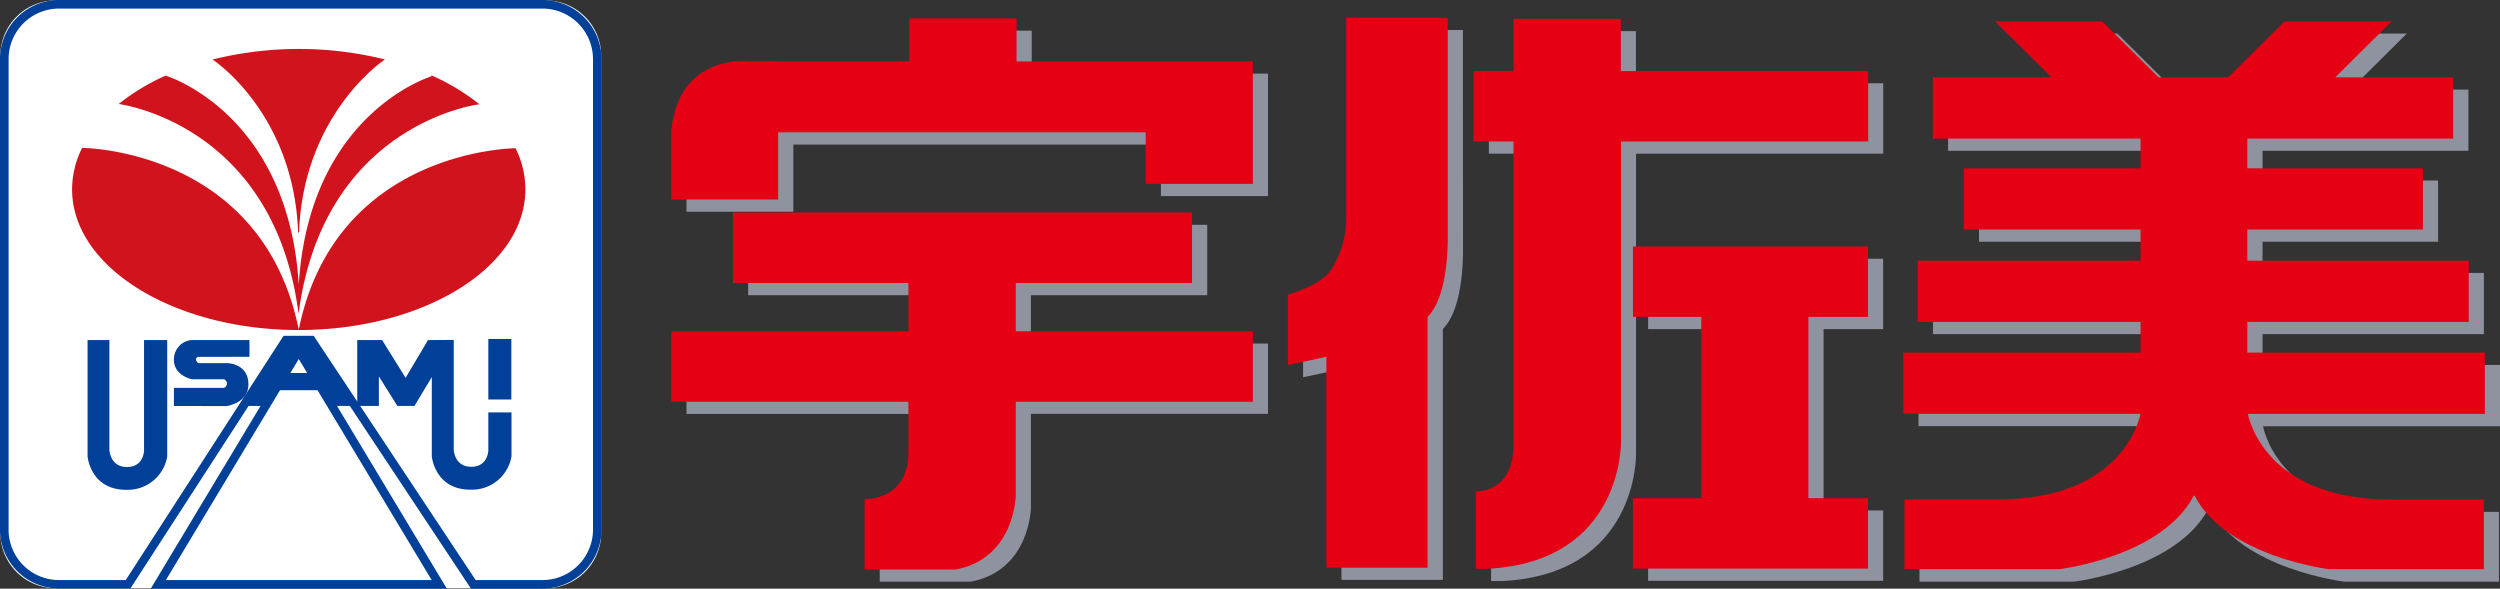 <svg id="レイヤー_1" data-name="レイヤー 1" xmlns="http://www.w3.org/2000/svg" viewBox="0 0 687.69 161.92"><rect x="0" y="0" width="687.69" height="161.92" fill="#333333" stroke="none"/><defs><style>.cls-1{fill:#8f939f;}.cls-2{fill:#e60013;}.cls-3,.cls-7{fill:#fff;}.cls-3{isolation:isolate;}.cls-4{fill:#004098;}.cls-5{fill:#a9d8c5;}.cls-6{fill:#d0131c;}.cls-7{stroke:#004098;stroke-width:2.36px;}</style></defs><title>ベクトルスマートオブジェクト</title><path class="cls-1" d="M622.37,91.91h60.89V75.07H622.37V66.5h48.29V49.67H622.37V41.48H679V24.64H646.55L662.06,9.23H632.6L617.08,24.64H597.94L582.43,9.23H553l15.52,15.41H535.87V41.48H593v8.19H544.38V66.5H593v8.57H531.71V91.91H593v8.47H527.73v16.83H593c-.73,3.43-6.48,23.55-39.31,23.55H528V160h42.51s28.32-3.37,37.06-20.23h.25c8.75,16.86,37.06,20.23,37.06,20.23h42.52v-19.2H661.82c-32.83,0-38.58-20.12-39.32-23.55h65.19V100.38H622.37Z"/><polygon class="cls-1" points="453.36 90.53 472.15 90.53 472.15 140.41 453.36 140.41 453.36 159.77 518.01 159.77 518.01 140.41 501.62 140.41 501.62 90.53 518.01 90.53 518.01 71.17 453.36 71.17 453.36 90.53"/><path class="cls-1" d="M450,22.91V8.56H420.5V22.91H409.55V42.27H420.5v83.41c0,13.37-10.33,12.87-10.33,12.87v21.29h2.91c37.68-1.79,36.95-35,36.95-35V42.27h68V22.91Z"/><path class="cls-1" d="M402.41,27.86h0V8.25H374.5V27.86h-.05V63.25a26.53,26.53,0,0,1-4,14.08c-2.75,4.58-12,7.09-12,7.09v19.35L369,101.51v58h27.9v-69c4.38-4.38,5.54-14.24,5.54-21.69Z"/><path class="cls-1" d="M283.58,81.2h48.5V61.83H205.79V81.2h48.26V94.5H188.84v19.37h65.21v13.92c0,13.37-12.06,12.87-12.06,12.87V160h25.06c16.34-3.1,16.53-20.36,16.53-20.36v-25.8H348.8V94.5H283.58Z"/><path class="cls-1" d="M348.8,20.25h-65V8.43H254.31V20.25H218.23l.12-.08h-8.41s-19.12-2-21.1,19.14V58.24h29.39V39.77H319.34V53.93H348.8V20.25Z"/><path class="cls-2" d="M618.19,88.55h60.9V71.71h-60.9V63.14h48.3V46.31h-48.3V38.12h56.62V21.28H642.37l15.52-15.4H628.43l-15.52,15.4H593.77L578.26,5.88H548.79l15.52,15.4H531.69V38.12h57.13v8.19H540.2V63.14h48.62v8.57H527.54V88.55h61.28V97H523.56v16.83H588.8c-.74,3.43-6.48,23.55-39.31,23.55H523.87v19.2h42.51s28.31-3.37,37.06-20.23h.25c8.75,16.86,37.06,20.23,37.06,20.23h42.51V137.4H657.64c-32.82,0-38.57-20.12-39.31-23.55h65.19V97H618.19Z"/><polygon class="cls-2" points="449.18 87.17 467.98 87.17 467.98 137.05 449.18 137.05 449.18 156.41 513.84 156.41 513.84 137.05 497.45 137.05 497.45 87.17 513.84 87.17 513.84 67.81 449.18 67.81 449.18 87.17"/><path class="cls-2" d="M445.86,19.55V5.2H416.33V19.55h-11V38.91h11v83.41c0,13.37-10.34,12.87-10.34,12.87v21.29h2.91c37.68-1.79,37-35,37-35V38.91h68V19.55Z"/><path class="cls-2" d="M398.24,24.5h0V4.89H370.32V24.5h0V59.89a26.64,26.64,0,0,1-4,14.08c-2.75,4.58-12.05,7.09-12.05,7.09v19.35l10.59-2.26v58H392.7v-69c4.38-4.38,5.54-14.24,5.54-21.69Z"/><path class="cls-2" d="M279.41,77.84H327.9V58.47H201.62V77.84h48.26V91.13H184.67V110.5h65.21v13.93c0,13.36-12.06,12.87-12.06,12.87v19.37h25.06c16.33-3.1,16.53-20.36,16.53-20.36V110.5h65.22V91.13H279.41Z"/><path class="cls-2" d="M344.63,16.89h-65V5.07H250.13V16.89H214.05l.13-.08h-8.42s-19.12-2-21.09,19.14V54.88h29.38V36.41H315.16V50.57h29.47V16.89Z"/><path class="cls-3" d="M15.49,161.8A15.25,15.25,0,0,1,.09,146.74V15.2A15.25,15.25,0,0,1,15.49.12H149.93A15.28,15.28,0,0,1,165.38,15.2V146.74a15.27,15.27,0,0,1-15.45,15.06Z"/><path class="cls-3" d="M85.65,93.55h-7L35.23,160.74H16.37A15,15,0,0,1,1.18,145.87V16.07A15,15,0,0,1,16.37,1.18H149.05A15.08,15.08,0,0,1,164.3,16.07v129.8a15.08,15.08,0,0,1-15.25,14.87H130.21Z"/><path class="cls-4" d="M16.37,0A16.25,16.25,0,0,0,0,16.07v129.8a16.23,16.23,0,0,0,16.37,16h19.5L79.33,94.73H85l44.55,67.19h19.48a16.26,16.26,0,0,0,16.43-16V16.07A16.27,16.27,0,0,0,149.05,0Zm-14,145.87V16.07a13.87,13.87,0,0,1,14-13.71H149.05a13.91,13.91,0,0,1,14.07,13.71v129.8a13.9,13.9,0,0,1-14.07,13.69H130.84L86.28,92.37H78L34.59,159.56H16.37A13.86,13.86,0,0,1,2.36,145.87Z"/><path class="cls-5" d="M82.71,81"/><path class="cls-6" d="M131.66,28.72l.26,0a60,60,0,0,0-13.25-8V21S85.08,31.06,82.18,78.34v.13s0,0,0-.07,0,.12,0,.17v-.31C79.25,31,45.7,20.86,45.7,20.86v-.12a59,59,0,0,0-13.06,7.87h0s42.77,5.26,49.49,57.72C88.93,33.94,131.66,28.72,131.66,28.72Z"/><path class="cls-6" d="M82,63.92l.25.09c1.2-32.94,23.61-47.63,23.61-47.63l.13,0a98.37,98.37,0,0,0-47.54,0C59.6,17.07,80.86,31.83,82,63.92Z"/><path class="cls-6" d="M141.82,40.78c-.65,0-49.68.46-59.66,50v-.19c-9.9-48.72-57.55-49.88-59.57-49.91A25.53,25.53,0,0,0,19.83,52.1c0,21.36,27.91,38.68,62.35,38.68s62.34-17.32,62.34-38.68A25.58,25.58,0,0,0,141.82,40.78Z"/><polygon class="cls-7" points="120.83 160.74 43.55 160.74 82.18 96.46 120.83 160.74"/><path class="cls-4" d="M46,93.55v32a11,11,0,0,1-11.33,9.18c-9.79,0-10.58-9.18-10.58-9.18v-32h6v30.18s.14,4.73,4.83,4.73,4.7-4.58,4.7-4.58V93.55Z"/><path class="cls-4" d="M68.62,98.15v-4.6H52.55a5.34,5.34,0,0,0-4.71,5.39c0,4.46,5,5.39,5,5.39H61.6a1.26,1.26,0,0,1,0,2.36H47.84v5H62.33s6.16-.79,6-6.16c-.13-5.64-5.9-5.64-5.9-5.64h-7.9s-1.38-1.16-.07-1.72Z"/><path class="cls-4" d="M67,111.67,78.68,93.55h7l12.09,18.12H91.29l-2.56-4.34h-13l-2.67,4.34ZM82.17,96.46l-3.71,6.15h7.42Z"/><path class="cls-4" d="M124.81,93.5v30.17s.14,4.73,4.82,4.73,4.7-4.59,4.7-4.59V113.44h6.37v12.07a11,11,0,0,1-11.32,9.18c-9.81,0-10.6-9.18-10.6-9.18V103.73L114,111.67h-4.69l-5.09-8.13v8.13H98.27V93.55h6.84l6.46,10.38,6.16-10.38Z"/><rect class="cls-4" x="134.33" y="93.24" width="6.33" height="16.65"/></svg>